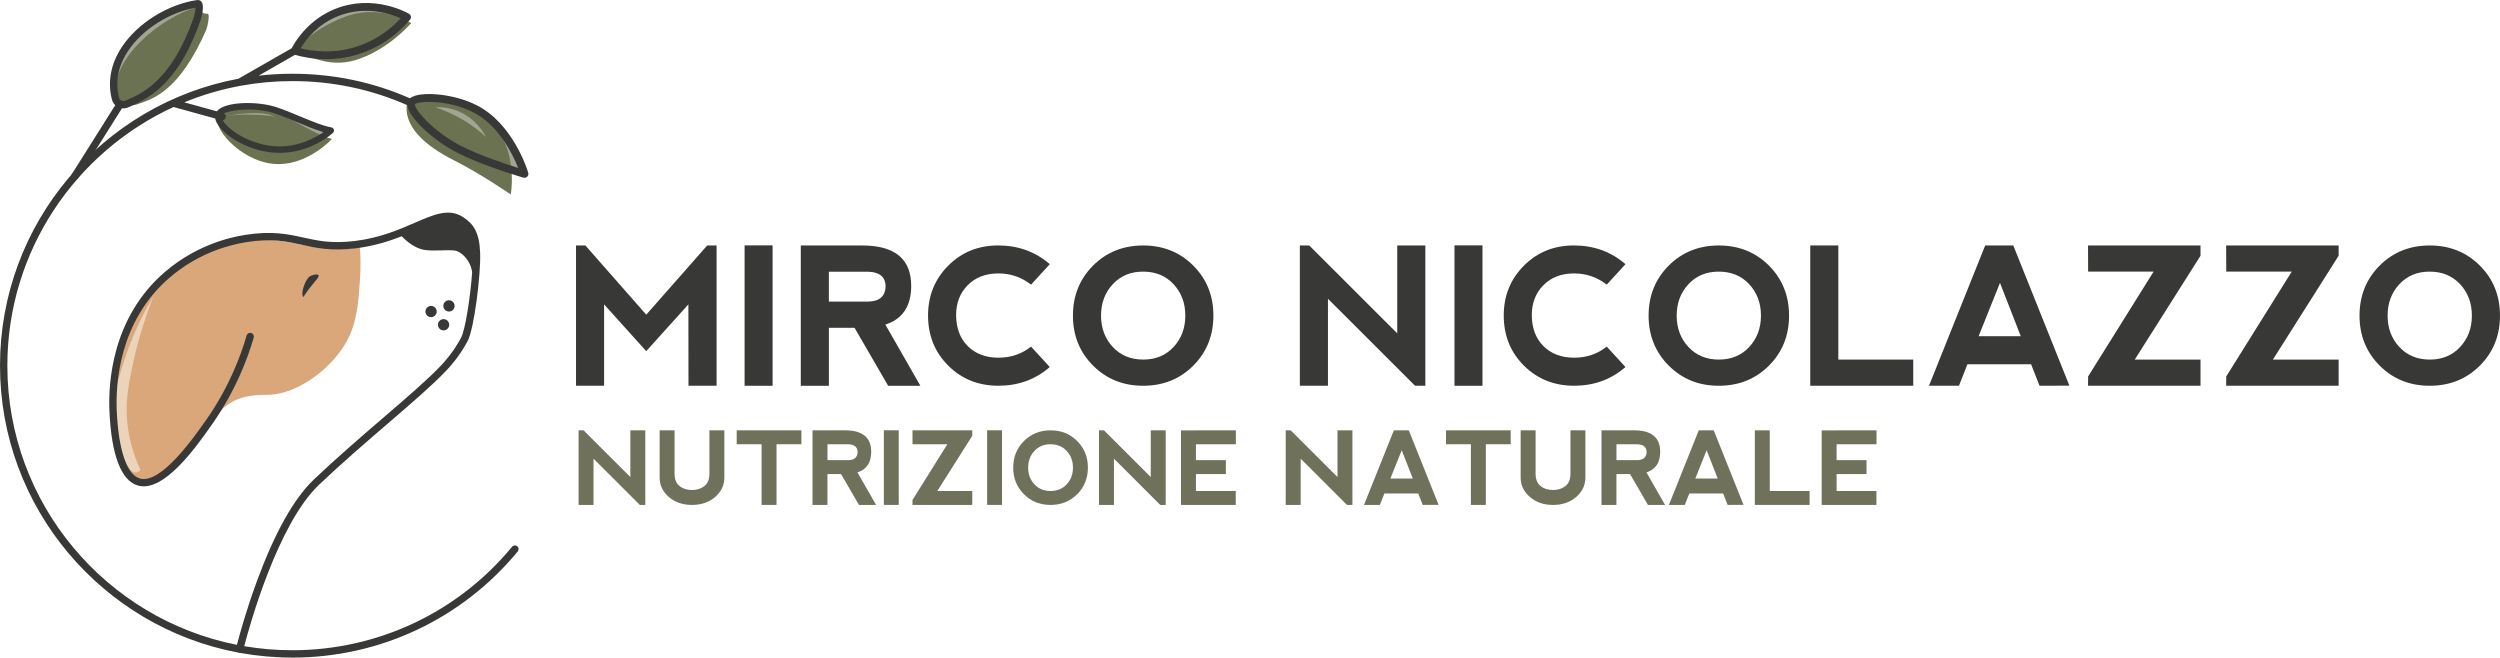 <svg width="844" height="222" viewBox="0 0 844 222" fill="none" xmlns="http://www.w3.org/2000/svg">
<g clip-path="url(#clip0_731_529)">
<path d="M65.066 6.862C59.52 7.937 55.877 10.087 53.559 11.823C50.579 14.138 49.337 16.206 42.881 22.655C40.977 24.556 39.487 26.045 38.41 27.037C39.569 22.159 42.384 14.386 49.503 8.599C55.877 3.39 65.314 0.248 66.721 2.232C67.384 3.224 66.308 5.126 65.066 6.862Z" fill="#A1A591"/>
<path d="M46.771 162.8L49.255 156.93C42.467 139.98 46.275 118.4 53.725 95.332L42.88 111.62C38.824 121.294 37.417 132.456 38.079 144.775C38.576 152.382 41.225 158.666 46.771 162.8Z" fill="#EBD4BA"/>
<path d="M101.82 82.681C105.877 83.012 108.939 83.26 110.926 83.508C113.658 83.756 116.141 84.087 119.618 83.674C120.446 83.591 121.025 83.508 121.522 83.426C121.688 86.154 121.853 89.957 121.522 94.505C121.025 101.946 120.529 108.809 117.135 115.093C112.416 123.857 100.993 133.035 90.562 133.283C87.996 133.365 81.374 132.952 75.993 137.251C75.413 137.747 74.917 138.161 74.585 138.492C74.337 137.003 74.503 135.928 74.751 135.184C75.082 134.027 75.662 133.448 76.82 131.546C77.4 130.637 77.483 130.389 78.476 128.652C80.96 124.27 84.685 118.069 85.016 113.687C85.016 113.439 85.099 112.778 84.933 112.778C84.519 112.695 83.112 117.325 82.781 118.4C80.546 125.345 76.324 131.794 67.797 144.858C67.135 145.85 63.658 151.142 58.278 156.93C55.546 159.823 53.062 162.221 49.586 162.304C47.682 162.387 46.192 161.808 45.115 161.229C44.039 160.733 42.301 158.749 41.804 157.095C40.231 152.299 39.155 148.165 39.155 144.941V142.46C39.569 145.437 41.556 159.245 45.612 159.493C46.109 159.493 46.688 159.327 47.433 158.749C43.791 150.894 42.963 144.197 42.798 139.98C42.549 133.861 43.625 128.818 45.033 122.121C46.274 116.333 47.764 111.537 48.51 109.305C49.668 105.667 50.827 102.525 51.738 100.21C50.579 102.112 48.923 104.923 47.268 108.478C41.556 120.219 39.818 129.893 39.321 129.81C38.99 129.727 39.735 125.014 40.645 121.128C42.384 113.687 45.115 108.561 46.192 106.576C46.357 106.328 48.013 103.269 50.082 100.541C54.221 95.001 63.658 85.493 78.393 82.103C88.575 79.87 97.102 81.441 101.82 82.681ZM105.628 94.257C107.367 92.769 107.036 92.272 105.214 93.678C103.973 94.67 102.896 96.572 102.896 97.647C102.896 98.06 103.145 97.812 103.476 96.985C103.807 96.159 104.718 95.001 105.628 94.257Z" fill="#D9A77A"/>
<path d="M69.619 10.087C60.678 30.344 52.235 33.321 46.026 35.305C44.453 35.801 39.404 34.892 39.155 33.238C36.755 20.092 54.139 5.87 66.887 2.232C66.887 2.232 67.549 4.796 70.033 4.63C71.026 4.63 70.033 9.095 69.619 10.087Z" fill="#6B7251"/>
<path d="M25.248 60.771C25.025 60.771 24.793 60.713 24.586 60.581C24.006 60.217 23.832 59.448 24.197 58.869L38.932 35.47C39.296 34.892 40.066 34.718 40.645 35.082C41.225 35.446 41.399 36.215 41.034 36.793L26.299 60.192C26.059 60.564 25.662 60.771 25.248 60.771Z" fill="#383836"/>
<path d="M102.4 100.293C101.324 99.218 103.145 93.926 104.801 93.182C106.291 92.521 107.284 92.521 107.532 92.934C107.781 93.347 107.036 94.174 106.291 95.084C105.297 96.241 103.89 97.978 102.4 100.293Z" fill="#383836"/>
<path d="M111.009 45.227C108.774 46.467 102.565 51.097 94.453 50.518C86.175 49.94 80.297 44.565 78.228 42.912C79.718 41.589 85.926 39.191 93.791 39.026C98.592 39.108 110.098 44.235 111.009 45.227Z" fill="#A1A591"/>
<path d="M112.085 46.88C112.085 46.88 104.387 55.397 94.039 55.397C82.201 55.397 72.102 43.656 73.675 40.183C75.082 36.959 84.519 34.892 91.307 37.207C98.012 39.522 107.201 45.971 112.085 46.88Z" fill="#6B7251"/>
<path d="M169.204 44.896C169.204 44.896 177.151 56.389 177.068 58.704C175.909 56.058 171.687 58.869 168.79 56.058C165.976 53.33 169.204 44.896 169.204 44.896Z" fill="#A1A591"/>
<path d="M172.432 65.649C172.432 65.649 162.085 58.538 153.31 54.156C143.625 49.278 135.761 42.581 137.499 34.313C138.078 31.584 149.751 32.328 158.525 36.215C176.406 44.152 172.432 65.649 172.432 65.649Z" fill="#6B7251"/>
<path d="M137.168 5.292C135.264 7.855 128.476 15.461 119.204 18.851C109.685 22.407 101.572 17.694 98.509 16.95C99.503 14.8 105.215 8.93 113.907 4.795C125.413 -0.496 135.678 4.63 137.168 5.292Z" fill="#A1A591"/>
<path d="M138.823 7.772C136.754 10.17 129.552 17.363 120.115 20.257C110.429 23.233 102.648 18.024 99.585 17.115C100.661 15.048 106.787 9.508 115.727 5.953C127.4 1.157 137.333 6.945 138.823 7.772Z" fill="#6B7251"/>
<path d="M145.529 107.073C146.58 107.073 147.433 106.221 147.433 105.171C147.433 104.121 146.58 103.269 145.529 103.269C144.477 103.269 143.625 104.121 143.625 105.171C143.625 106.221 144.477 107.073 145.529 107.073Z" fill="#383836"/>
<path d="M151.572 105.171C152.623 105.171 153.476 104.32 153.476 103.269C153.476 102.219 152.623 101.368 151.572 101.368C150.52 101.368 149.668 102.219 149.668 103.269C149.668 104.32 150.52 105.171 151.572 105.171Z" fill="#383836"/>
<path d="M149.75 111.537C150.802 111.537 151.654 110.686 151.654 109.636C151.654 108.586 150.802 107.734 149.75 107.734C148.699 107.734 147.846 108.586 147.846 109.636C147.846 110.686 148.699 111.537 149.75 111.537Z" fill="#383836"/>
<path d="M194.46 130.232V82.863H197.623L218.177 106.229L238.756 82.863H241.919V130.232H232.432L232.399 102.757L218.169 118.549L203.939 102.757V130.232H194.452H194.46Z" fill="#383836"/>
<path d="M251.372 82.839H260.826V130.24H251.372V82.839Z" fill="#383836"/>
<path d="M298.897 109.586L310.718 130.24H299.84L288.491 110.661H279.832V130.24H270.346V82.872H291.024C302.092 82.872 307.622 87.419 307.622 96.514C307.622 103.36 304.716 107.717 298.897 109.586ZM293.11 101.814C296.927 101.748 298.888 100.012 298.988 96.605C298.88 93.488 296.951 91.867 293.201 91.743H279.824V101.814H293.11Z" fill="#383836"/>
<path d="M320.122 123.427C315.577 118.913 313.309 113.257 313.309 106.452C313.334 99.797 315.61 94.207 320.138 89.668C324.666 85.129 330.287 82.863 336.992 82.863C343.698 82.863 349.567 84.972 354.41 89.18L348.085 96.093C344.857 93.562 341.165 92.306 336.984 92.306C332.729 92.331 329.294 93.653 326.694 96.283C324.095 98.912 322.787 102.285 322.787 106.386C322.812 110.785 324.128 114.282 326.736 116.87C329.343 119.458 332.787 120.756 337.042 120.756C341.297 120.756 344.981 119.508 348.077 117.003L354.401 123.915C349.575 128.123 343.764 130.232 336.984 130.232C330.279 130.207 324.658 127.941 320.113 123.427H320.122Z" fill="#383836"/>
<path d="M369.02 123.427C364.492 118.888 362.224 113.265 362.224 106.552C362.224 99.838 364.492 94.183 369.02 89.66C373.548 85.137 379.194 82.872 385.932 82.872C392.671 82.872 398.316 85.137 402.845 89.66C407.373 94.183 409.641 99.821 409.641 106.552C409.641 113.282 407.373 118.921 402.845 123.444C398.316 127.974 392.671 130.232 385.932 130.232C379.194 130.232 373.548 127.966 369.02 123.427ZM385.966 121.393C390.163 121.393 393.573 119.971 396.214 117.127C398.846 114.282 400.162 110.76 400.162 106.552C400.162 102.343 398.846 98.813 396.214 95.969C393.581 93.124 390.146 91.702 385.908 91.702C381.669 91.702 378.3 93.124 375.659 95.969C373.019 98.813 371.711 102.335 371.711 106.552C371.711 110.768 373.027 114.291 375.659 117.127C378.292 119.963 381.727 121.393 385.966 121.393Z" fill="#383836"/>
<path d="M438.829 130.232V82.863H441.992L471.71 112.546V82.863H481.197V130.232H477.72L448.316 100.863V130.232H438.829Z" fill="#383836"/>
<path d="M491.031 82.839H500.485V130.24H491.031V82.839Z" fill="#383836"/>
<path d="M514.474 123.427C509.93 118.913 507.662 113.257 507.662 106.452C507.678 99.797 509.955 94.207 514.491 89.668C519.019 85.129 524.64 82.863 531.345 82.863C538.05 82.863 543.92 84.972 548.762 89.18L542.438 96.093C539.209 93.562 535.517 92.306 531.337 92.306C527.082 92.331 523.647 93.653 521.047 96.283C518.44 98.912 517.14 102.285 517.14 106.386C517.157 110.785 518.481 114.282 521.089 116.87C523.696 119.458 527.14 120.756 531.395 120.756C535.65 120.756 539.334 119.508 542.43 117.003L548.754 123.915C543.928 128.123 538.117 130.232 531.337 130.232C524.632 130.207 519.011 127.941 514.466 123.427H514.474Z" fill="#383836"/>
<path d="M563.365 123.427C558.837 118.888 556.569 113.265 556.569 106.552C556.569 99.838 558.837 94.183 563.365 89.66C567.893 85.137 573.539 82.872 580.277 82.872C587.015 82.872 592.661 85.137 597.189 89.66C601.717 94.183 603.985 99.821 603.985 106.552C603.985 113.282 601.717 118.921 597.189 123.444C592.661 127.966 587.015 130.232 580.277 130.232C573.539 130.232 567.893 127.966 563.365 123.427ZM580.31 121.393C584.507 121.393 587.918 119.971 590.55 117.127C593.182 114.282 594.499 110.76 594.499 106.552C594.499 102.343 593.182 98.813 590.55 95.969C587.918 93.124 584.482 91.702 580.244 91.702C576.005 91.702 572.636 93.124 569.996 95.969C567.363 98.813 566.047 102.335 566.047 106.552C566.047 110.768 567.363 114.291 569.996 117.127C572.628 119.971 576.063 121.393 580.302 121.393H580.31Z" fill="#383836"/>
<path d="M620.624 82.863V121.393H645.914V130.232H611.138V82.863H620.624Z" fill="#383836"/>
<path d="M651.228 130.232L670.202 82.863H679.688L698.629 130.199L688.546 130.232L685.698 122.972H664.2L661.352 130.232H651.228ZM675.193 95.497L667.983 113.497H682.213L675.193 95.497Z" fill="#383836"/>
<path d="M742.892 130.232H704.92L704.953 127.073L727.056 91.702H704.953L704.92 82.863H742.892V86.336L720.698 121.393H742.892V130.232Z" fill="#383836"/>
<path d="M789.522 130.232H751.55L751.583 127.073L773.686 91.702H751.583L751.55 82.863H789.522V86.336L767.328 121.393H789.522V130.232Z" fill="#383836"/>
<path d="M803.371 123.427C798.843 118.888 796.575 113.265 796.575 106.552C796.575 99.838 798.843 94.183 803.371 89.66C807.899 85.137 813.545 82.872 820.283 82.872C827.022 82.872 832.667 85.137 837.195 89.66C841.724 94.183 843.992 99.821 843.992 106.552C843.992 113.282 841.724 118.921 837.195 123.444C832.667 127.966 827.022 130.232 820.283 130.232C813.545 130.232 807.899 127.966 803.371 123.427ZM820.316 121.393C824.513 121.393 827.924 119.971 830.556 117.127C833.189 114.282 834.505 110.76 834.505 106.552C834.505 102.343 833.189 98.813 830.556 95.969C827.924 93.124 824.489 91.702 820.25 91.702C816.012 91.702 812.643 93.124 810.002 95.969C807.369 98.813 806.053 102.335 806.053 106.552C806.053 110.768 807.369 114.291 810.002 117.127C812.634 119.971 816.07 121.393 820.308 121.393H820.316Z" fill="#383836"/>
<path d="M195.33 170.457V145.28H197.01L212.805 161.056V145.28H217.846V170.457H216L200.371 154.846V170.457H195.33Z" fill="#6F715A"/>
<path d="M227.73 145.28V159.881C227.73 161.783 228.293 163.18 229.41 164.082C230.528 164.983 231.935 165.421 233.616 165.421C235.296 165.421 236.695 164.974 237.821 164.082C238.947 163.189 239.501 161.791 239.501 159.881V145.28H244.543V161.229C244.543 163.8 243.508 165.983 241.43 167.777C239.361 169.572 236.753 170.465 233.616 170.465C230.478 170.465 227.871 169.572 225.801 167.777C223.732 165.983 222.689 163.809 222.689 161.229V145.28H227.73Z" fill="#6F715A"/>
<path d="M270.553 145.28V149.976H262.15V170.456H257.109V149.976H248.707V145.28H270.553Z" fill="#6F715A"/>
<path d="M289.476 159.476L295.759 170.456H289.981L283.946 160.047H279.344V170.456H274.303V145.28H285.296C291.182 145.28 294.12 147.694 294.12 152.531C294.12 156.169 292.572 158.484 289.485 159.484L289.476 159.476ZM279.344 155.35H286.405C288.433 155.317 289.476 154.391 289.534 152.581C289.476 150.927 288.45 150.067 286.463 149.993H279.352V155.35H279.344Z" fill="#6F715A"/>
<path d="M298.383 145.263H303.408V170.456H298.383V145.263Z" fill="#6F715A"/>
<path d="M328.234 170.456H308.052L308.069 168.778L319.815 149.976H308.069L308.052 145.28H328.234V147.124L316.438 165.76H328.234V170.456Z" fill="#6F715A"/>
<path d="M333.259 145.263H338.284V170.456H333.259V145.263Z" fill="#6F715A"/>
<path d="M345.676 166.843C343.267 164.429 342.059 161.444 342.059 157.872C342.059 154.3 343.267 151.299 345.676 148.893C348.085 146.487 351.082 145.28 354.666 145.28C358.251 145.28 361.247 146.487 363.656 148.893C366.065 151.299 367.274 154.292 367.274 157.872C367.274 161.452 366.065 164.445 363.656 166.851C361.247 169.257 358.251 170.465 354.666 170.465C351.082 170.465 348.085 169.257 345.676 166.843ZM354.683 165.76C356.909 165.76 358.731 165.008 360.13 163.494C361.529 161.981 362.232 160.113 362.232 157.872C362.232 155.631 361.529 153.763 360.13 152.25C358.731 150.737 356.901 149.984 354.65 149.984C352.398 149.984 350.602 150.737 349.203 152.25C347.804 153.763 347.1 155.631 347.1 157.872C347.1 160.113 347.804 161.981 349.203 163.494C350.602 165.008 352.431 165.76 354.683 165.76Z" fill="#6F715A"/>
<path d="M371.024 170.456V145.28H372.704L388.499 161.055V145.28H393.54V170.456H391.694L376.065 154.846V170.456H371.024Z" fill="#6F715A"/>
<path d="M398.706 170.456V145.296L417.224 145.28V149.976H403.747V155.35H413.846V160.038H403.747V165.76H417.19V170.456H398.706Z" fill="#6F715A"/>
<path d="M434.061 170.456V145.28H435.742L451.536 161.055V145.28H456.578V170.456H454.732L439.103 154.846V170.456H434.061Z" fill="#6F715A"/>
<path d="M460.485 170.456L470.568 145.28H475.609L485.675 170.44L480.311 170.456L478.796 166.595H467.364L465.849 170.456H460.468H460.485ZM473.225 151.993L469.392 161.56H476.958L473.225 151.993Z" fill="#6F715A"/>
<path d="M510.013 145.28V149.976H501.61V170.456H496.569V149.976H488.167V145.28H510.013Z" fill="#6F715A"/>
<path d="M518.415 145.28V159.881C518.415 161.783 518.978 163.18 520.095 164.082C521.213 164.983 522.62 165.421 524.301 165.421C525.981 165.421 527.38 164.974 528.506 164.082C529.632 163.189 530.186 161.791 530.186 159.881V145.28H535.228V161.229C535.228 163.8 534.193 165.983 532.115 167.777C530.046 169.572 527.438 170.465 524.301 170.465C521.163 170.465 518.556 169.572 516.486 167.777C514.417 165.983 513.373 163.809 513.373 161.229V145.28H518.415Z" fill="#6F715A"/>
<path d="M555.84 159.476L562.123 170.456H556.345L550.31 160.047H545.708V170.456H540.666V145.28H551.66C557.545 145.28 560.484 147.694 560.484 152.531C560.484 156.169 558.936 158.484 555.848 159.484L555.84 159.476ZM545.708 155.35H552.769C554.797 155.317 555.84 154.391 555.898 152.581C555.84 150.927 554.814 150.067 552.827 149.993H545.716V155.35H545.708Z" fill="#6F715A"/>
<path d="M563.423 170.456L573.505 145.28H578.547L588.613 170.44L583.249 170.456L581.734 166.595H570.302L568.787 170.456H563.406H563.423ZM576.163 151.993L572.33 161.56H579.896L576.163 151.993Z" fill="#6F715A"/>
<path d="M597.47 145.28V165.76H610.914V170.456H592.429V145.28H597.47Z" fill="#6F715A"/>
<path d="M614.995 170.456V145.296L633.513 145.28V149.976H620.037V155.35H630.136V160.038H620.037V165.76H633.48V170.456H614.995Z" fill="#6F715A"/>
<path d="M76.903 39.108C76.903 39.108 87.582 36.876 92.715 39.356C89.072 38.612 81.042 38.447 76.903 39.108Z" fill="#A1A591"/>
<path d="M146.936 36.215C148.674 36.132 151.737 36.215 155.049 37.703C160.678 40.183 163.327 44.813 164.072 46.302C162.168 44.483 159.436 42.25 155.959 40.266C152.565 38.282 149.419 37.041 146.936 36.215Z" fill="#A1A591"/>
<path d="M113.178 3.002C126.158 -2.199 137.607 4.374 138.087 4.664C138.426 4.862 138.658 5.201 138.716 5.581C138.774 5.961 138.666 6.358 138.418 6.656C133.501 12.353 127.557 16.297 120.752 18.381C116.911 19.563 113.261 19.984 110.016 19.984V19.976C105.64 19.976 101.998 19.213 99.589 18.512L87.306 25.546C91.037 25.116 94.83 24.895 98.675 24.895C112.528 24.895 125.893 27.683 138.407 33.188C138.686 32.957 139.027 32.753 139.428 32.577C143.294 30.882 153.459 31.766 160.776 35.454C173.309 41.671 178.136 57.653 178.335 58.332C178.467 58.795 178.343 59.291 178.004 59.63C177.756 59.878 177.416 60.018 177.068 60.018C176.944 60.018 176.828 60.002 176.704 59.969C176.174 59.812 163.575 56.166 154.792 51.775C146.006 47.346 137.977 39.643 137.494 35.501C125.272 30.113 112.219 27.376 98.683 27.376C92.769 27.376 86.98 27.913 81.358 28.938C81.203 29.003 81.042 29.038 80.877 29.038V29.03C80.874 29.03 80.87 29.029 80.867 29.029C74.399 30.243 68.157 32.105 62.212 34.546L73.21 37.582C75.911 34.158 86.919 34.15 93.046 36.091C95.811 37.008 98.65 38.191 101.398 39.332C105.347 40.977 109.072 42.524 111.854 42.995C112.267 43.061 112.599 43.359 112.715 43.756C112.83 44.152 112.714 44.582 112.408 44.863C112.11 45.136 105.015 51.601 94.444 51.601L94.453 51.61C88.923 51.61 84.296 49.857 81.382 48.386C77.839 46.591 74.883 44.193 73.484 41.977C73.008 41.227 72.76 40.571 72.655 40.008L58.586 36.124C25.505 51.333 2.484 84.752 2.483 123.443C2.483 170.032 35.861 208.983 79.984 217.697C80.785 214.612 83.132 205.979 86.713 196.245C92.739 179.866 99.205 168.315 105.935 161.907C113.633 154.582 122.002 147.38 129.395 141.03C137.449 134.101 144.403 128.123 148.773 123.51C149.899 122.319 152.888 119.144 155.619 114.1C157.099 111.379 158.796 100.211 159.398 91.988C158.941 87.972 155.686 84.803 153.476 84.583C151.075 84.252 147.102 84.831 143.625 84.418C140.1 84 137.05 81.255 135.625 79.76C131.272 81.469 126.165 83.096 120.023 83.839C111.787 84.823 106.745 83.707 101.861 82.624C96.663 81.475 91.746 80.383 83.07 81.763C77.656 82.615 67.11 85.294 57.358 93.636C40.008 108.469 39.031 130.033 39.412 138.607C39.983 151.927 42.823 160.27 47.21 161.535C54.337 163.602 65.553 147.554 69.775 141.51C77.308 130.711 81.266 120.194 83.261 113.265C83.451 112.604 84.139 112.224 84.801 112.414C85.463 112.604 85.844 113.291 85.653 113.952C83.609 121.054 79.552 131.845 71.82 142.924C66.481 150.572 55.372 166.479 46.531 163.908C40.894 162.287 37.583 153.589 36.945 138.739C36.54 129.768 37.575 107.287 55.753 91.743C65.968 83.004 77.019 80.201 82.689 79.308C91.837 77.861 97.21 79.043 102.408 80.192C107.301 81.275 111.928 82.293 119.734 81.367C128.261 80.333 134.8 77.489 140.057 75.199C146.497 72.396 151.588 70.188 156.323 73.289C159.792 75.562 161.853 78.299 162.102 85.525C162.342 92.495 160.115 111.041 157.813 115.266C154.925 120.59 151.779 123.939 150.587 125.196C146.133 129.901 139.13 135.928 131.025 142.898C123.658 149.232 115.314 156.409 107.665 163.693C93.805 176.884 84.319 210.984 82.444 218.149C87.722 219.049 93.144 219.519 98.675 219.519C127.507 219.519 154.552 206.787 172.88 184.587C173.319 184.058 174.096 183.983 174.626 184.421C175.156 184.859 175.23 185.637 174.792 186.166C155.992 208.945 128.244 222.009 98.666 222.009L98.675 222C92.653 222 86.755 221.457 81.028 220.42C80.984 220.425 80.939 220.428 80.894 220.428H80.877C80.778 220.428 80.678 220.42 80.587 220.395C80.486 220.37 80.392 220.333 80.304 220.286C34.641 211.664 0 171.521 0 123.443C0 75.29 34.75 35.102 80.519 26.568L98.461 16.294C100.072 13.283 104.521 6.446 113.178 3.002ZM159.585 37.81C151.299 33.635 141.183 33.991 140.073 35.215H140.082C139.884 36.952 146.415 44.623 155.967 49.435C162.242 52.569 170.785 55.397 174.94 56.695C173.128 52.114 168.335 42.151 159.585 37.81ZM83.815 36.967C80.293 36.967 77.164 37.516 75.675 38.326C76.114 38.614 76.338 39.162 76.191 39.695C76.061 40.18 75.657 40.514 75.197 40.589C75.239 40.66 75.281 40.735 75.33 40.811C77.615 44.425 85.538 49.428 94.453 49.428C101.257 49.427 106.597 46.418 109.196 44.607C106.622 43.863 103.65 42.63 100.554 41.341C97.847 40.216 95.049 39.051 92.367 38.158C89.693 37.306 86.622 36.959 83.815 36.959V36.967ZM41.648 36.603H41.639C41.64 36.603 41.641 36.602 41.643 36.602C41.644 36.602 41.646 36.603 41.648 36.603ZM66.539 0.016C67.118 -0.066 67.665 0.157 68.02 0.603C69.229 2.116 67.781 6.598 67.641 7.028C60.679 26.748 51.771 32.742 43.187 36.289C42.691 36.495 42.171 36.602 41.643 36.602C41.04 36.602 40.437 36.462 39.884 36.19C38.841 35.678 38.079 34.751 37.789 33.635C36.233 27.64 37.408 21.472 41.191 15.784C46.506 7.789 56.697 1.455 66.539 0.016ZM66.017 2.614C57.113 4.187 48.053 9.949 43.262 17.156C39.884 22.241 38.816 27.723 40.19 33.014C40.298 33.428 40.587 33.775 40.977 33.966C41.374 34.156 41.821 34.172 42.227 33.999C47.657 31.758 57.74 27.591 65.298 6.201V6.168C65.595 5.434 65.965 3.641 66.017 2.614ZM135.28 6.201C131.944 4.713 123.385 1.736 114.146 5.44C107.301 8.16 103.344 13.23 101.473 16.305C105.57 17.331 112.359 18.207 119.975 15.867C125.786 14.081 130.926 10.839 135.28 6.201Z" fill="#383836"/>
</g>
<defs>
<clipPath id="clip0_731_529">
<rect width="844" height="222" fill="white"/>
</clipPath>
</defs>
</svg>
